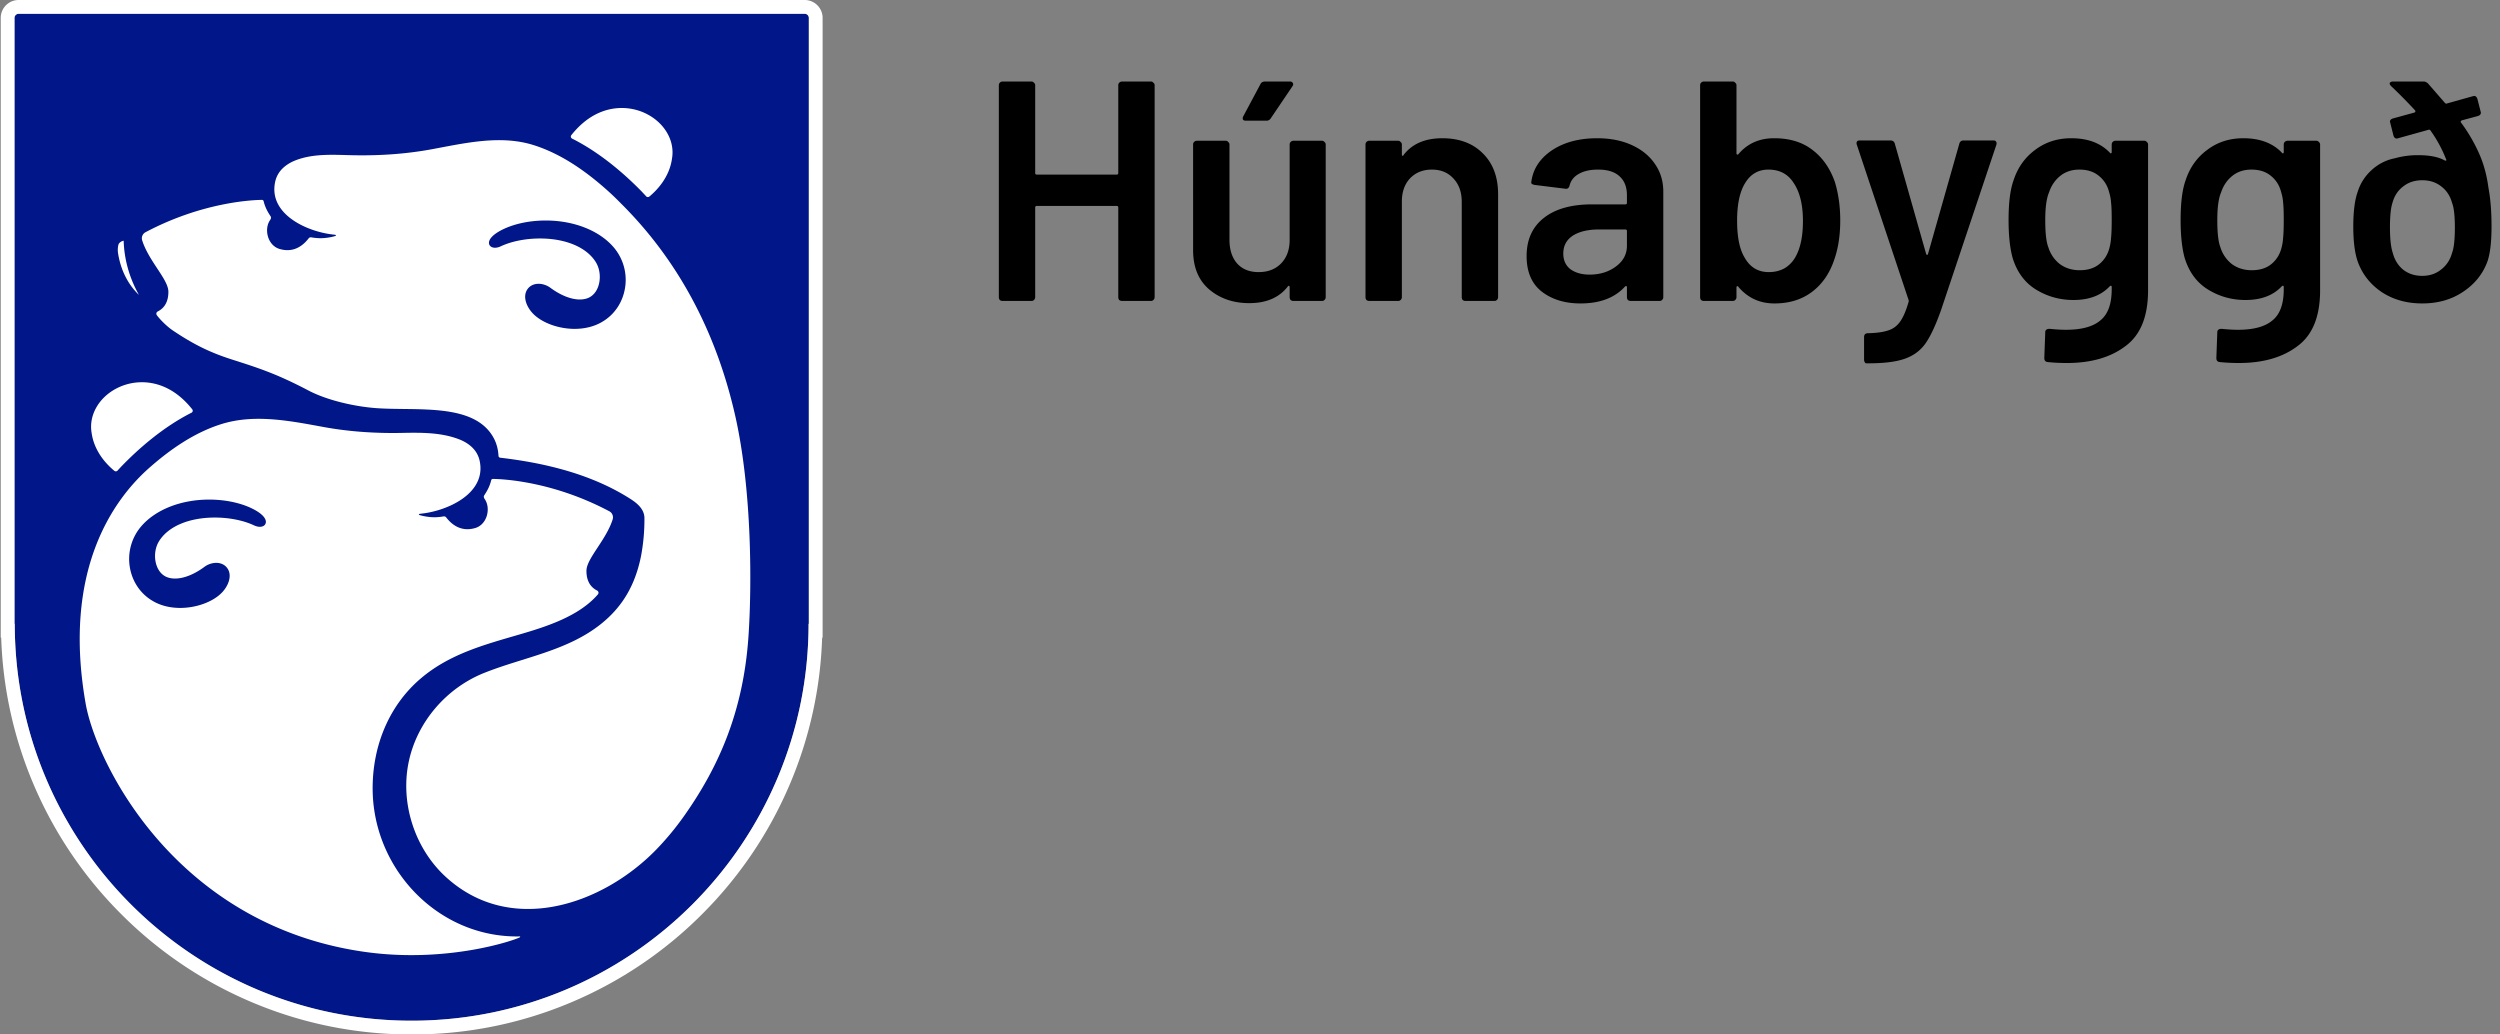 <svg width="290" height="120" viewBox="0 0 290 120" fill="none" xmlns="http://www.w3.org/2000/svg"><rect x="0" y="0" width="290" height="120" fill="#808080" stroke="none"/><path d="M129.72 9.89c0-.12.036-.217.109-.29a.452.452 0 01.327-.145h3.346c.121 0 .218.048.291.145.096.073.145.17.145.29v24.583c0 .121-.049.23-.145.327a.394.394 0 01-.291.11h-3.346a.532.532 0 01-.327-.11.53.53 0 01-.109-.327v-10.4c0-.122-.061-.182-.182-.182h-9.273c-.121 0-.182.06-.182.182v10.4c0 .121-.048.23-.145.327a.394.394 0 01-.291.11h-3.345a.533.533 0 01-.328-.11.536.536 0 01-.109-.327V9.89c0-.121.037-.218.109-.291a.452.452 0 01.328-.145h3.345c.121 0 .218.048.291.145.097.073.145.17.145.29v10.183c0 .121.061.182.182.182h9.273c.121 0 .182-.061.182-.182V9.89zm19.88 6.874c0-.122.037-.218.11-.291a.452.452 0 01.327-.146h3.309c.121 0 .218.049.291.146.097.073.145.17.145.29v17.71c0 .121-.048.23-.145.327a.394.394 0 01-.291.11h-3.309a.532.532 0 01-.327-.11.531.531 0 01-.11-.327v-1.164c0-.073-.024-.121-.072-.145-.049-.025-.097 0-.146.072-.994 1.285-2.485 1.928-4.472 1.928-1.843 0-3.394-.534-4.655-1.6-1.236-1.067-1.855-2.582-1.855-4.546V16.764c0-.122.037-.218.11-.291a.452.452 0 01.327-.146h3.345c.121 0 .218.049.291.146.097.073.146.17.146.29v11.055c0 1.14.291 2.049.872 2.727.606.68 1.443 1.019 2.509 1.019 1.091 0 1.964-.34 2.619-1.018.654-.68.981-1.588.981-2.728V16.764zM144.51 14c-.17 0-.279-.049-.328-.145-.048-.097-.036-.219.037-.364l2-3.746c.097-.193.278-.29.545-.29h2.873c.17 0 .279.06.327.181.073.097.061.219-.036.364l-2.509 3.71a.57.57 0 01-.509.29h-2.4zm22.798 2.036c1.963 0 3.527.582 4.69 1.746 1.188 1.163 1.782 2.751 1.782 4.764v11.927c0 .121-.048.23-.145.327a.394.394 0 01-.291.11h-3.346a.532.532 0 01-.327-.11.53.53 0 01-.109-.327V23.418c0-1.115-.315-2.012-.945-2.69-.631-.704-1.467-1.055-2.509-1.055-1.043 0-1.891.34-2.546 1.018-.63.679-.945 1.576-.945 2.69v11.092c0 .121-.049.23-.146.327a.393.393 0 01-.291.11h-3.345a.532.532 0 01-.327-.11.531.531 0 01-.11-.327v-17.71c0-.12.037-.218.11-.29a.452.452 0 01.327-.146h3.345c.122 0 .218.049.291.146.097.073.146.17.146.29v1.164c0 .073.024.122.072.146.049.024.085 0 .109-.073.994-1.31 2.497-1.964 4.51-1.964zm17.961 0c1.527 0 2.873.267 4.037.8 1.163.534 2.06 1.273 2.69 2.219.631.92.946 1.975.946 3.163v12.255c0 .121-.049.23-.146.327a.39.39 0 01-.29.11h-3.346a.532.532 0 01-.327-.11.53.53 0 01-.109-.327v-1.164c0-.073-.024-.109-.073-.109-.048-.024-.097-.012-.145.036-1.188 1.31-2.91 1.964-5.164 1.964-1.818 0-3.321-.46-4.509-1.382-1.164-.921-1.746-2.29-1.746-4.109 0-1.89.655-3.357 1.964-4.4 1.333-1.067 3.2-1.6 5.6-1.6h3.891c.121 0 .182-.06.182-.182v-.872c0-.946-.279-1.673-.837-2.182-.557-.534-1.394-.8-2.509-.8-.921 0-1.672.17-2.254.509-.558.315-.909.764-1.055 1.345-.073.291-.242.412-.509.364l-3.527-.436a1.3 1.3 0 01-.327-.11.253.253 0 01-.073-.254c.194-1.479.982-2.691 2.363-3.636 1.407-.946 3.164-1.419 5.273-1.419zm-.873 15.819c1.188 0 2.207-.316 3.055-.946.849-.63 1.273-1.43 1.273-2.4V26.8c0-.121-.061-.182-.182-.182h-3.055c-1.284 0-2.303.243-3.054.728-.727.484-1.091 1.175-1.091 2.072 0 .776.279 1.382.836 1.818.582.412 1.322.619 2.218.619zm28.454-10.728c.412 1.358.618 2.837.618 4.437 0 1.72-.23 3.236-.691 4.545-.533 1.6-1.394 2.849-2.582 3.746-1.188.897-2.642 1.345-4.364 1.345-1.697 0-3.09-.642-4.181-1.927-.049-.073-.097-.097-.146-.073-.048.024-.073.073-.073.145v1.128c0 .121-.048.23-.145.327a.394.394 0 01-.291.11h-3.345a.533.533 0 01-.328-.11.536.536 0 01-.109-.327V9.89c0-.121.037-.218.109-.291a.452.452 0 01.328-.145h3.345c.121 0 .218.048.291.145.097.073.145.17.145.29v7.892c0 .073.025.121.073.145.049.024.097.012.146-.036 1.042-1.236 2.424-1.855 4.145-1.855 1.794 0 3.273.449 4.436 1.346 1.188.897 2.061 2.145 2.619 3.745zm-4.582 8.691c.582-1.018.873-2.412.873-4.182 0-1.89-.364-3.37-1.091-4.436-.655-1.018-1.625-1.527-2.909-1.527-1.188 0-2.097.533-2.728 1.6-.606.994-.909 2.436-.909 4.327 0 1.867.279 3.273.837 4.218.63 1.164 1.575 1.746 2.836 1.746.679 0 1.285-.146 1.818-.437a3.478 3.478 0 001.273-1.309zm8.219 12.327c-.073 0-.134-.048-.182-.145a.513.513 0 01-.073-.29v-2.62a.53.53 0 01.109-.326.531.531 0 01.327-.11h.037c.994-.024 1.769-.133 2.327-.327.558-.17 1.018-.509 1.382-1.018.363-.509.691-1.273.982-2.29.024-.05.024-.122 0-.219l-6-18a.395.395 0 01-.037-.182c0-.218.121-.327.364-.327h3.564c.266 0 .436.121.509.364l3.636 12.8c.024.072.061.109.109.109.049 0 .085-.037.109-.11l3.637-12.8c.072-.242.242-.363.509-.363h3.454c.146 0 .243.048.291.145.073.073.085.194.036.364l-6.4 19.127c-.606 1.721-1.2 3.006-1.781 3.855-.582.848-1.382 1.454-2.4 1.818-.994.364-2.412.545-4.255.545h-.254zm28.471-25.381c0-.122.036-.218.109-.291a.452.452 0 01.327-.146h3.346c.121 0 .218.049.291.146.097.073.145.17.145.29v16.91c0 3.03-.873 5.188-2.618 6.472-1.721 1.31-3.988 1.964-6.8 1.964-.752 0-1.491-.036-2.218-.109-.267-.024-.4-.182-.4-.473l.109-2.982c0-.266.169-.4.509-.4.703.073 1.333.11 1.891.11 1.818 0 3.151-.364 4-1.091.872-.703 1.309-1.903 1.309-3.6v-.291c0-.073-.024-.11-.073-.11-.048-.024-.097-.011-.145.037-.994 1.067-2.4 1.6-4.219 1.6-1.575 0-3.018-.4-4.327-1.2-1.309-.8-2.218-2.024-2.727-3.673-.315-1.14-.473-2.606-.473-4.4 0-2.012.194-3.551.582-4.618.485-1.479 1.321-2.654 2.509-3.527 1.188-.897 2.582-1.346 4.182-1.346 1.915 0 3.406.558 4.473 1.673.048.073.097.097.145.073.049-.024.073-.073.073-.146v-.872zm-.255 11.963a5.82 5.82 0 00.182-1.163c.049-.437.073-1.128.073-2.073 0-.921-.024-1.576-.073-1.964a4.989 4.989 0 00-.218-1.2c-.194-.8-.594-1.442-1.2-1.927-.582-.485-1.333-.727-2.255-.727-.872 0-1.612.242-2.218.727-.606.485-1.042 1.127-1.309 1.927-.291.68-.436 1.746-.436 3.2 0 1.503.121 2.558.363 3.164a3.933 3.933 0 001.31 1.927c.654.485 1.43.728 2.327.728.945 0 1.709-.243 2.291-.728.582-.485.969-1.115 1.163-1.89zm20.212-11.963c0-.122.037-.218.109-.291a.453.453 0 01.328-.146h3.345c.121 0 .218.049.291.146.097.073.145.17.145.29v16.91c0 3.03-.872 5.188-2.618 6.472-1.721 1.31-3.988 1.964-6.8 1.964a22.29 22.29 0 01-2.218-.109c-.267-.024-.4-.182-.4-.473l.109-2.982c0-.266.17-.4.509-.4.703.073 1.334.11 1.891.11 1.818 0 3.152-.364 4-1.091.873-.703 1.309-1.903 1.309-3.6v-.291c0-.073-.024-.11-.072-.11-.049-.024-.097-.011-.146.037-.994 1.067-2.4 1.6-4.218 1.6-1.576 0-3.018-.4-4.327-1.2-1.309-.8-2.219-2.024-2.728-3.673-.315-1.14-.472-2.606-.472-4.4 0-2.012.194-3.551.581-4.618.485-1.479 1.322-2.654 2.51-3.527 1.187-.897 2.581-1.346 4.181-1.346 1.915 0 3.406.558 4.473 1.673.049.073.097.097.146.073.048-.024.072-.073.072-.146v-.872zm-.254 11.963a5.88 5.88 0 00.182-1.163c.048-.437.072-1.128.072-2.073 0-.921-.024-1.576-.072-1.964a4.99 4.99 0 00-.219-1.2c-.194-.8-.594-1.442-1.2-1.927-.581-.485-1.333-.727-2.254-.727-.873 0-1.612.242-2.218.727-.606.485-1.043 1.127-1.309 1.927-.291.68-.437 1.746-.437 3.2 0 1.503.121 2.558.364 3.164a3.931 3.931 0 001.309 1.927c.654.485 1.43.728 2.327.728.946 0 1.709-.243 2.291-.728.582-.485.97-1.115 1.164-1.89zm23.993-6.982c.243 1.285.364 2.788.364 4.51 0 1.794-.157 3.151-.473 4.072-.533 1.455-1.478 2.63-2.836 3.528-1.333.897-2.909 1.345-4.727 1.345-1.794 0-3.358-.436-4.691-1.31-1.334-.896-2.267-2.084-2.8-3.563-.34-.994-.509-2.34-.509-4.036 0-1.745.169-3.091.509-4.036a5.588 5.588 0 011.6-2.51 5.506 5.506 0 012.691-1.381 9.878 9.878 0 012.727-.364c1.333 0 2.364.206 3.091.618.073.024.121.024.145 0 .049-.024.049-.072 0-.145a15.064 15.064 0 00-1.818-3.346c-.024-.048-.06-.072-.109-.072-.024-.025-.061-.025-.109 0l-3.527.981-.146.037c-.194 0-.327-.122-.4-.364l-.4-1.6c0-.17.109-.29.328-.364l2.509-.69c.121-.049.145-.134.072-.255a58.448 58.448 0 00-2.763-2.8c-.122-.121-.182-.23-.182-.327 0-.049.036-.097.109-.146a.45.45 0 01.255-.072h3.563c.194 0 .376.084.546.254l1.927 2.218c.097.097.182.122.254.073l2.982-.836.146-.037c.194 0 .327.121.4.364l.363 1.418.037.146c0 .194-.109.327-.328.4l-1.89.509a.24.24 0 00-.11.109c-.024.048-.024.085 0 .109a19.091 19.091 0 012.11 3.6c.533 1.188.897 2.509 1.09 3.963zm-4.218 7.6c.218-.557.328-1.539.328-2.945 0-1.382-.11-2.34-.328-2.873-.218-.8-.63-1.43-1.236-1.89-.606-.486-1.346-.728-2.218-.728-.873 0-1.612.242-2.218.727-.607.461-1.019 1.091-1.237 1.891-.194.582-.291 1.54-.291 2.873 0 1.31.109 2.29.328 2.946.218.824.63 1.478 1.236 1.963.606.46 1.333.691 2.182.691.848 0 1.575-.242 2.182-.727.63-.485 1.054-1.128 1.272-1.927z" fill="#000"/><g clip-path="url(#clip0_802_3031)"><path d="M2.165 1.6a.48.48 0 00-.48.48v70.28h.029c0 25.427 20.613 46.04 46.04 46.04s46.04-20.613 46.04-46.04h.029V2.08a.48.48 0 00-.48-.48H2.165z" fill="#001689"/><path d="M93.343 1.6a.48.48 0 01.48.48v70.28h-.03c0 25.427-20.612 46.04-46.04 46.04-25.426 0-46.04-20.613-46.04-46.04h-.028V2.08a.48.48 0 01.48-.48h91.178zm0-1.6H2.165C1.018 0 .085.933.085 2.08v71.88H.14a47.257 47.257 0 003.719 16.944 47.478 47.478 0 0010.21 15.142 47.476 47.476 0 0015.142 10.21C35.085 118.741 41.324 120 47.754 120s12.67-1.259 18.544-3.744a47.476 47.476 0 0015.142-10.21 47.478 47.478 0 0010.21-15.142 47.257 47.257 0 003.718-16.944h.055V2.08c0-1.147-.933-2.08-2.08-2.08z" fill="#fff"/><path d="M16.119 34.213c-.887-.845-2.04-2.38-2.426-4.845-.067-.429-.008-.982.12-1.14a.94.94 0 01.531-.305c.07 2.203.667 4.315 1.775 6.29zm-2.677 20.465a.28.28 0 01-.176-.06c-.856-.703-2.34-2.212-2.64-4.415-.371-2.174 1.013-4.382 3.368-5.371a6.396 6.396 0 012.315-.491c1.565-.035 3.875.48 5.99 3.136.05.062.068.142.052.22a.26.26 0 01-.14.18c-3.38 1.707-6.241 4.283-8.047 6.144-.18.189-.357.379-.532.57a.267.267 0 01-.192.087h.002zm61.71-31.818a.26.26 0 01-.197-.087c-.174-.19-.352-.381-.53-.568-1.812-1.858-4.68-4.43-8.061-6.128a.264.264 0 01-.09-.4c2.066-2.604 4.323-3.15 5.854-3.15.837 0 1.683.167 2.448.487 2.357.984 3.746 3.188 3.38 5.359-.298 2.21-1.776 3.721-2.63 4.425a.262.262 0 01-.17.061l-.004.002zM85.26 48.117c-2.233-9.784-6.698-18.048-13.276-24.565a32.423 32.423 0 00-1.851-1.75c-2.408-2.108-5.166-4.005-8.243-4.973-3.863-1.213-7.997-.215-11.87.496-2.927.536-5.978.745-9.063.683-2.215-.045-4.565-.23-6.669.589-.789.307-1.528.803-1.977 1.52-.19.304-.322.643-.396.993-.8 3.804 3.85 5.83 6.867 6.112.226.021.218.114.129.146-.23.085-1.053.285-1.857.262a6.878 6.878 0 01-.726-.062c-.202-.027-.386-.1-.526.083-.797 1.032-1.91 1.658-3.365 1.23-1.395-.409-1.82-2.276-1.131-3.316.1-.152.2-.301.07-.496-.322-.483-.624-1.021-.794-1.727a.2.2 0 00-.195-.155c-1.03.01-6.862.23-13.504 3.749a.796.796 0 00-.393.94c.37 1.175 1.105 2.29 1.753 3.274.693 1.052 1.29 1.96 1.29 2.698 0 1.1-.416 1.87-1.235 2.283a.292.292 0 00-.157.205.298.298 0 00.064.243c.435.578 1.22 1.338 1.845 1.757 2.422 1.63 4.334 2.558 6.817 3.354 3.06.977 5.178 1.646 8.908 3.606 2.21 1.16 5.435 1.878 7.916 2.051 4.695.33 11.203-.629 13.501 3.327.491.844.606 1.672.634 2.208.005.11.09.2.203.212 5.22.613 10.611 1.912 15.091 4.775.784.5 1.611 1.18 1.634 2.197a23.06 23.06 0 01-.392 4.427c-.68 3.397-2.165 5.909-4.67 7.905-3.914 3.122-9.009 3.852-13.538 5.664-4.399 1.76-7.816 5.733-8.76 10.396-.965 4.763.73 9.976 4.313 13.259 7.52 6.894 18.184 3.27 24.458-3.205a32.836 32.836 0 003.265-3.966c4.016-5.712 6.8-12.125 7.39-20.685.385-5.594.462-16.888-1.56-25.749v.005zm-12.767-14.66c-.272 1.626-1.213 3.026-2.58 3.84-.9.557-2.028.852-3.262.852-1.808 0-3.66-.655-4.721-1.669-.815-.778-1.341-2.02-.772-2.891.284-.432.752-.669 1.322-.669.469 0 .97.171 1.371.467 1.181.872 2.392 1.354 3.41 1.354.325 0 .626-.051.894-.15.565-.21 1.005-.693 1.239-1.36.316-.905.216-1.997-.258-2.785-1.05-1.742-3.481-2.782-6.505-2.782-1.66 0-3.314.33-4.537.906-.233.11-.467.168-.676.168-.36 0-.623-.172-.684-.448-.116-.535.532-1.186 1.736-1.744 1.346-.624 3.061-.967 4.83-.967 3.297 0 6.26 1.178 7.922 3.15a5.826 5.826 0 011.274 4.727l-.003.002z" fill="#fff"/><path d="M59.97 108.629c-9.278 0-16.744-7.911-16.744-17.19 0-4.919 1.886-9.618 5.637-12.783 3.307-2.789 7.27-3.853 11.337-5.038 3.128-.912 6.956-2.11 9.156-4.67a.286.286 0 00.064-.242.292.292 0 00-.157-.205c-.82-.413-1.235-1.181-1.235-2.283 0-.736.598-1.645 1.29-2.698.647-.984 1.38-2.1 1.753-3.274a.798.798 0 00-.394-.94c-6.641-3.52-12.475-3.74-13.504-3.75a.2.2 0 00-.195.156c-.17.706-.474 1.243-.794 1.726-.13.196-.03.343.07.496.687 1.04.265 2.908-1.13 3.317-1.455.427-2.568-.198-3.365-1.23-.141-.183-.325-.11-.527-.083a6.51 6.51 0 01-.726.062c-.803.02-1.624-.178-1.856-.262-.088-.032-.098-.125.128-.146 3.018-.283 7.667-2.307 6.867-6.112a3.056 3.056 0 00-.395-.994c-.45-.716-1.189-1.212-1.978-1.52-2.104-.819-4.454-.793-6.668-.748-3.085.06-6.136-.148-9.064-.684-3.872-.71-8.007-1.548-11.87-.336-3.076.967-5.834 2.864-8.242 4.973-4.341 3.78-10.205 12.06-7.49 27.46 1.218 6.91 10.446 25.673 32.349 28.785 9.665 1.376 17.608-1.411 18.033-1.702.024-.016.012-.06.016-.093-.121.003-.243.008-.364.008h-.002zM30.826 60.661c-.06.277-.323.448-.683.448-.21 0-.445-.058-.677-.168-1.222-.576-2.877-.906-4.536-.906-3.024 0-5.456 1.04-6.506 2.783-.473.785-.574 1.878-.257 2.784.233.667.673 1.15 1.238 1.36.269.099.57.15.895.15 1.017 0 2.228-.48 3.41-1.354a2.362 2.362 0 011.37-.467c.57 0 1.039.239 1.322.669.57.87.043 2.114-.771 2.891-1.061 1.015-2.914 1.669-4.722 1.669-1.233 0-2.361-.294-3.262-.851-1.365-.815-2.306-2.215-2.58-3.84a5.816 5.816 0 011.274-4.727c1.663-1.972 4.626-3.15 7.923-3.15 1.767 0 3.482.342 4.83.966 1.204.557 1.852 1.21 1.735 1.744l-.003-.001z" fill="#fff"/></g><defs><clipPath id="clip0_802_3031"><path fill="#fff" transform="translate(.085)" d="M0 0h95.338v120H0z"/></clipPath></defs></svg>